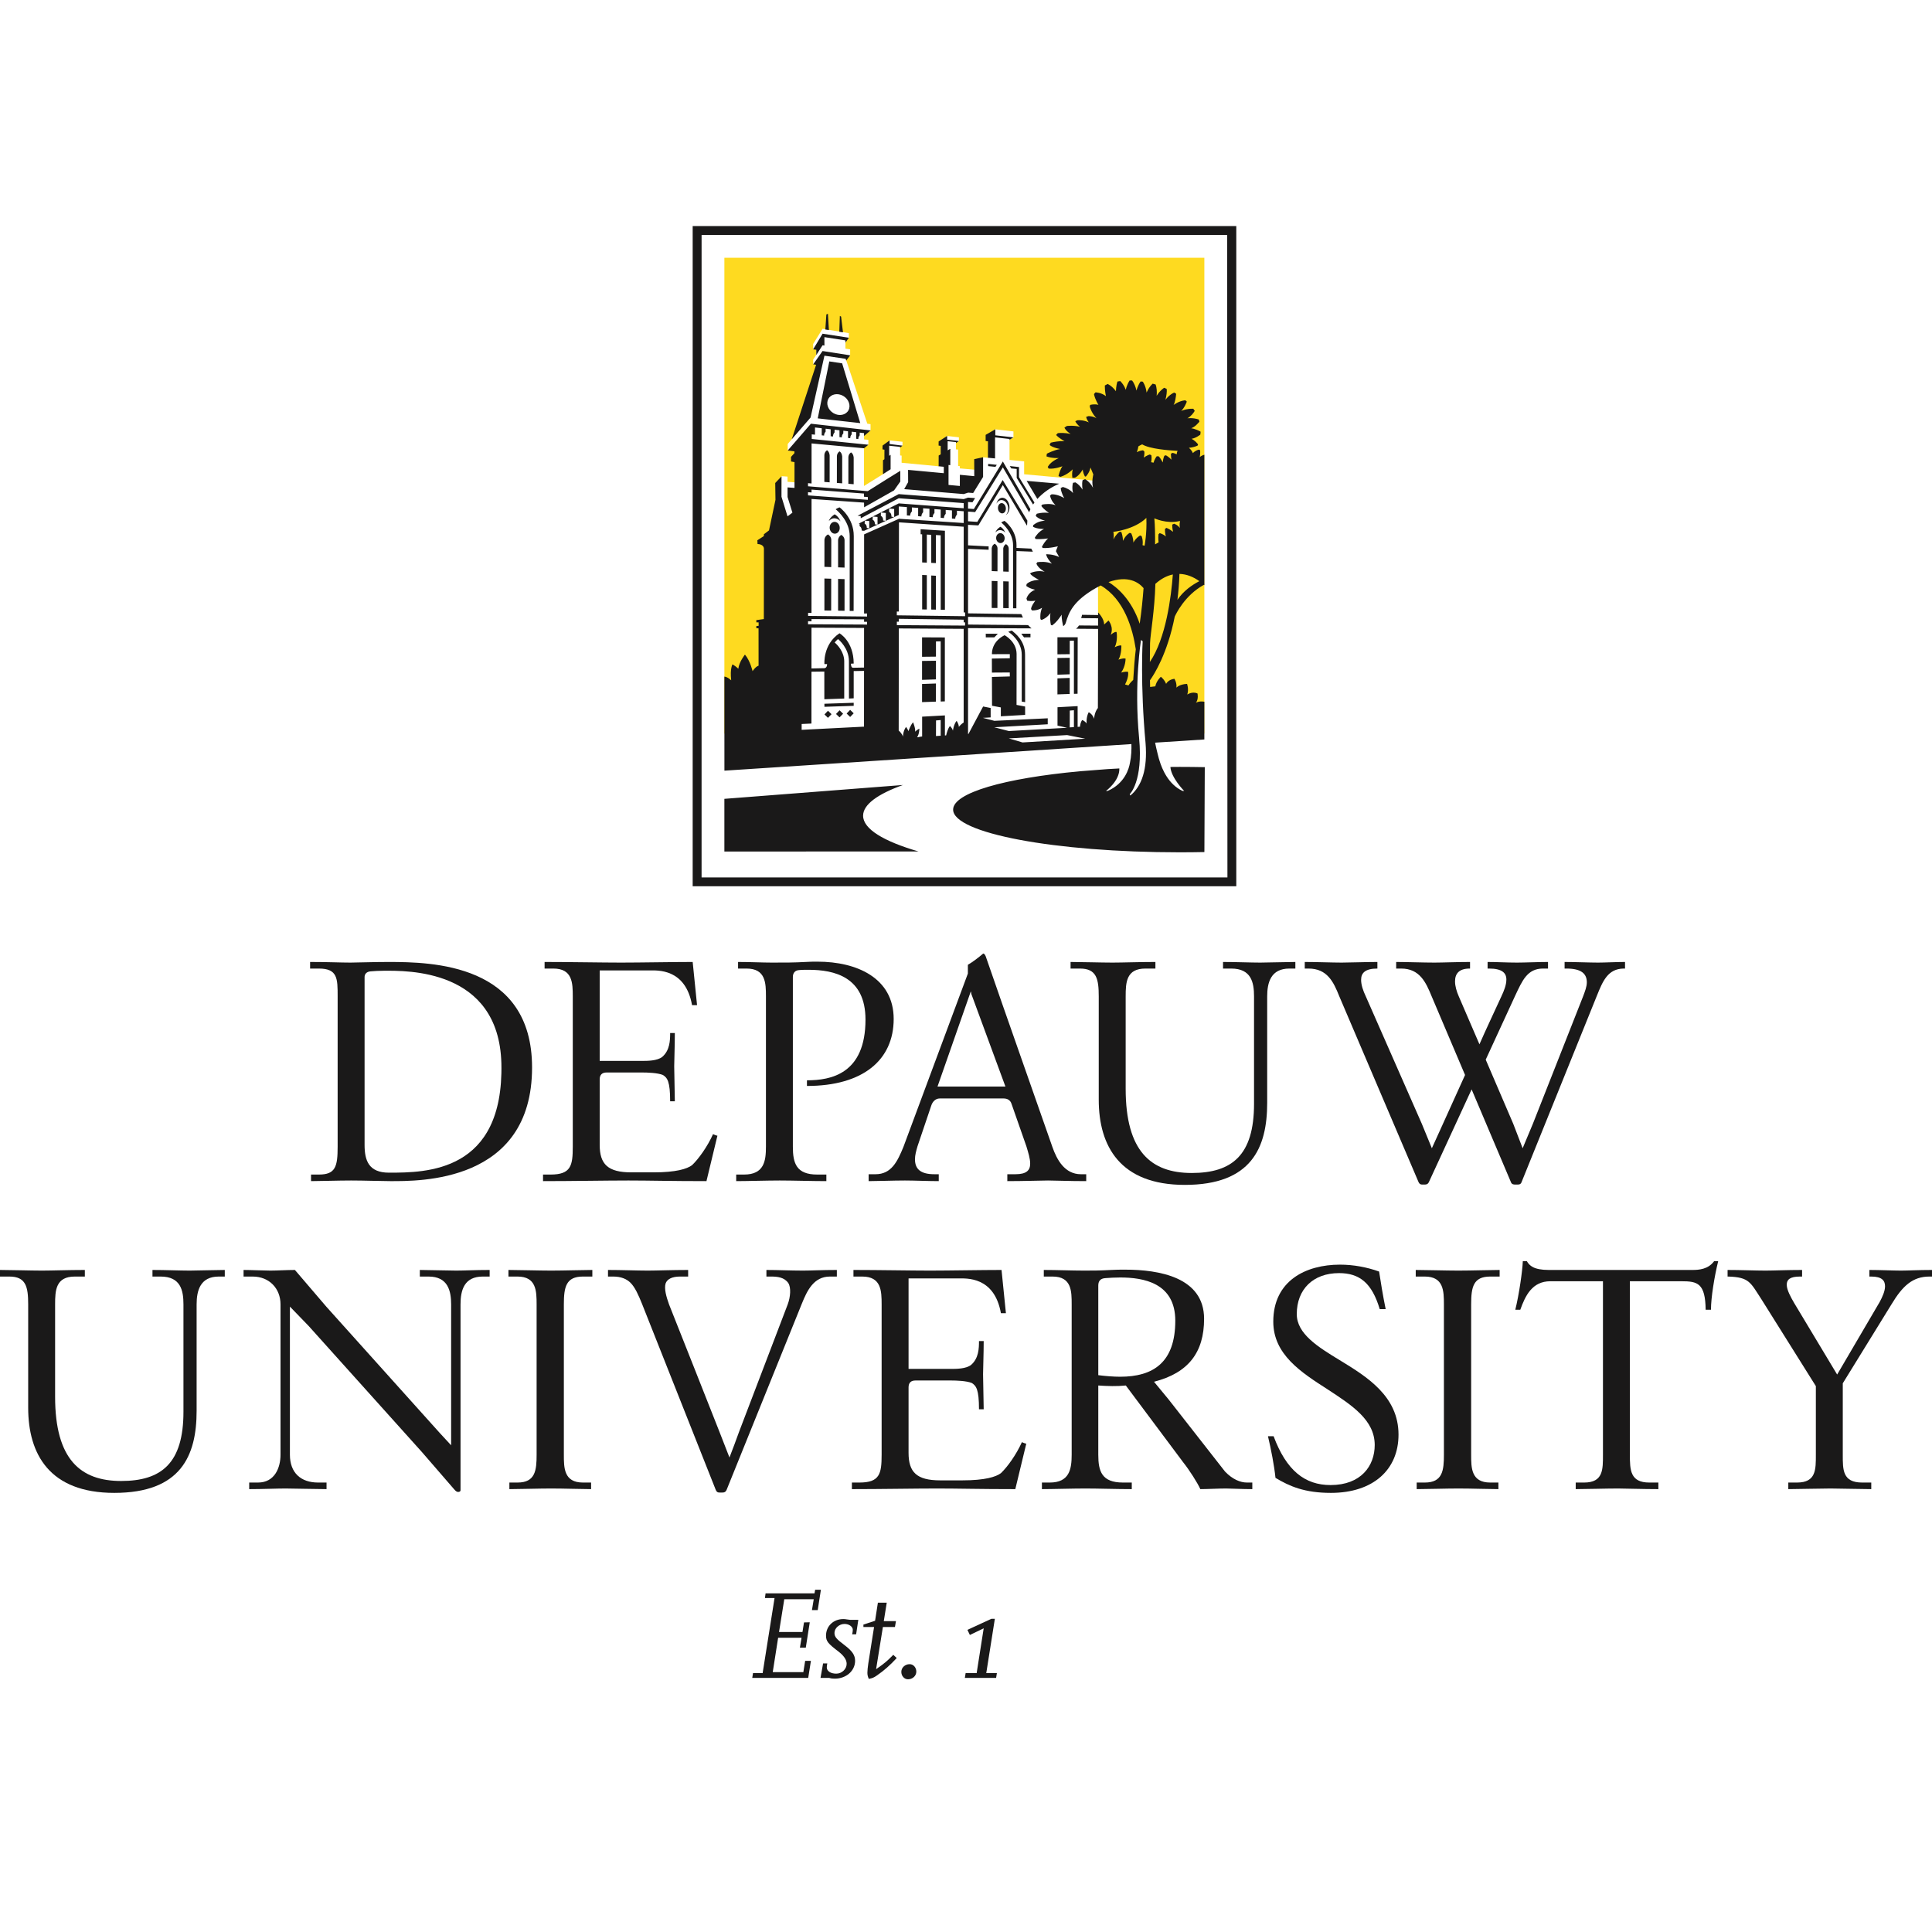 <?xml version="1.0" encoding="UTF-8"?>
<svg xmlns="http://www.w3.org/2000/svg" xmlns:xlink="http://www.w3.org/1999/xlink" width="250px" height="250px" viewBox="0 0 250 250">
  <!-- Generator: Sketch 48 (47235) - http://www.bohemiancoding.com/sketch -->
  <title>depauw-university-logo</title>
  <desc>Created with Sketch.</desc>
  <defs>
    <polygon id="path-1" points="0.43 0.174 22.638 0.174 22.638 16.625 0.43 16.625"></polygon>
  </defs>
  <g id="Page-1" stroke="none" stroke-width="1" fill="none" fill-rule="evenodd">
    <g id="depauw-university-logo">
      <g transform="translate(0, 29)">
        <g id="Group-23" transform="translate(0, 93.75)" fill="#1A1919">
          <path d="M64.878,14.855 C64.556,2.539 52.522,2.864 49.728,2.864 C49.079,2.864 48.391,2.904 47.945,2.944 C47.459,2.985 47.176,3.268 47.176,3.674 L47.176,25.387 C47.176,27.413 47.702,28.993 50.335,28.993 C55.157,28.993 65.203,28.953 64.878,14.855 Z M68.849,15.382 C68.849,30.37 54.144,30.087 50.498,30.087 C49.362,30.087 47.135,30.006 45.433,30.006 C43.814,30.006 41.22,30.087 40.248,30.087 L40.248,29.237 L41.26,29.237 C43.408,29.237 43.691,28.224 43.691,25.631 L43.691,6.185 C43.691,3.877 43.691,2.581 41.26,2.581 L40.127,2.581 L40.127,1.729 C42.558,1.729 44.016,1.81 45.353,1.81 C46.122,1.81 48.229,1.729 50.255,1.729 C55.886,1.729 68.849,1.931 68.849,15.382 Z" id="Fill-1"></path>
          <path d="M85.703,14.005 C86.676,13.153 86.717,11.897 86.717,10.925 L87.323,10.925 C87.323,12.586 87.242,14.571 87.242,15.219 C87.242,16.11 87.323,18.825 87.323,19.756 L86.717,19.756 C86.717,17.165 86.351,16.719 85.783,16.353 C85.095,16.07 83.759,16.03 83.11,16.03 L78.492,16.03 C77.924,16.03 77.6,16.312 77.6,16.921 L77.6,25.387 C77.6,27.899 78.653,28.953 81.692,28.953 L84.568,28.953 C87.485,28.953 88.903,28.508 89.551,28.022 C90.403,27.21 91.537,25.631 92.265,24.01 C92.467,24.092 92.631,24.173 92.833,24.212 L91.416,30.087 C86.796,30.087 84.082,30.006 81.327,30.006 C78.41,30.006 73.995,30.087 70.268,30.087 L70.268,29.237 L71.24,29.237 C73.874,29.237 74.117,28.102 74.117,25.631 L74.117,6.185 C74.117,4.443 74.076,2.581 71.606,2.581 L70.47,2.581 L70.47,1.729 C73.631,1.729 78.006,1.81 80.355,1.81 C82.826,1.81 87.08,1.729 89.633,1.729 L90.199,7.32 L89.551,7.32 C88.701,2.539 85.054,2.824 84.041,2.824 L77.6,2.824 L77.6,14.531 L83.11,14.531 C83.759,14.531 85.054,14.531 85.703,14.005" id="Fill-3"></path>
          <path d="M104.419,17.772 L104.419,17.042 C107.499,17.042 111.994,16.232 111.994,9.183 C111.994,3.674 107.985,2.741 104.622,2.741 C104.258,2.741 103.731,2.741 103.365,2.783 C102.879,2.824 102.596,3.147 102.596,3.674 L102.596,25.631 C102.596,27.778 103.042,29.237 105.757,29.237 L106.931,29.237 L106.931,30.087 C105.189,30.087 102.556,30.006 100.894,30.006 C99.275,30.006 96.601,30.087 95.264,30.087 L95.264,29.237 L96.276,29.237 C98.87,29.237 99.113,27.494 99.113,25.631 L99.113,6.185 C99.113,4.443 99.072,2.581 96.601,2.581 L95.506,2.581 L95.506,1.729 C97.128,1.729 98.666,1.81 99.881,1.81 C101.705,1.81 102.718,1.81 104.217,1.729 C104.744,1.689 105.271,1.689 105.798,1.689 C110.86,1.689 115.642,3.795 115.642,9.103 C115.642,14.409 111.672,17.772 104.419,17.772" id="Fill-4"></path>
          <path d="M130.103,17.852 L125.688,5.861 L125.647,5.578 L125.608,5.578 L121.313,17.852 L130.103,17.852 Z M118.721,25.591 C118.558,26.158 118.397,26.725 118.397,27.251 C118.397,28.426 119.003,29.195 120.908,29.195 L121.474,29.195 L121.474,30.087 C120.139,30.087 118.315,30.006 117.1,30.006 C115.601,30.006 113.454,30.087 112.401,30.087 L112.401,29.195 L113.291,29.195 C115.358,29.195 116.128,27.535 116.898,25.672 L125.242,3.228 L125.242,2.094 C125.81,1.77 126.621,1.163 127.228,0.635 C127.35,0.635 127.471,0.797 127.552,1 C130.347,9.103 133.344,17.528 136.181,25.672 C136.749,27.292 137.76,29.195 139.868,29.195 L140.556,29.195 L140.556,30.087 C138.287,30.087 136.585,30.006 135.614,30.006 C134.885,30.006 132.413,30.087 130.347,30.087 L130.347,29.195 L131.4,29.195 C132.858,29.195 133.304,28.669 133.304,27.819 C133.304,27.169 133.06,26.401 132.817,25.591 L130.874,20.04 C130.712,19.594 130.347,19.392 129.86,19.392 L121.597,19.392 C121.07,19.392 120.665,19.797 120.502,20.324 L118.721,25.591 Z" id="Fill-5"></path>
          <path d="M162.272,6.185 C162.272,4.362 161.906,2.581 159.315,2.581 L158.26,2.581 L158.26,1.729 C159.88,1.729 161.865,1.81 163.08,1.81 C164.053,1.81 166.485,1.729 167.619,1.729 L167.619,2.581 L166.849,2.581 C164.459,2.581 163.973,4.362 163.973,6.185 L163.973,19.959 C163.973,25.752 161.947,30.574 153.318,30.574 C144.933,30.574 142.177,25.55 142.177,19.553 L142.177,6.185 C142.177,3.917 141.894,2.581 139.747,2.581 L138.532,2.581 L138.532,1.729 C139.828,1.729 142.542,1.81 143.96,1.81 C145.257,1.81 147.403,1.729 149.509,1.729 L149.509,2.581 L148.214,2.581 C145.743,2.581 145.661,4.362 145.661,6.185 L145.661,18.136 C145.661,26.238 148.943,29.034 154.208,29.034 C159.394,29.034 162.272,26.765 162.272,20.081 L162.272,6.185" id="Fill-6"></path>
          <path d="M210.278,2.581 L210.076,2.581 C208.05,2.621 207.401,4.2 206.633,6.104 L196.909,30.168 C196.787,30.533 196.585,30.533 196.221,30.533 C195.856,30.533 195.613,30.533 195.492,30.168 L190.426,18.217 L184.917,30.168 C184.755,30.533 184.553,30.533 184.188,30.533 C183.865,30.533 183.702,30.533 183.54,30.168 L173.292,6.145 C172.562,4.322 171.752,2.581 169.322,2.581 L168.835,2.581 L168.835,1.729 C170.373,1.729 172.44,1.81 173.615,1.81 C174.627,1.81 176.694,1.729 178.234,1.729 L178.234,2.581 C176.653,2.581 176.127,3.147 176.127,4.039 C176.127,4.685 176.369,5.416 176.735,6.185 L183.985,22.674 L185.282,25.833 L186.699,22.713 L189.577,16.353 L185.242,6.145 C184.512,4.362 183.702,2.581 181.312,2.581 L180.665,2.581 L180.665,1.729 C181.92,1.729 184.228,1.81 185.607,1.81 C186.699,1.81 188.524,1.729 190.224,1.729 L190.224,2.581 L190.184,2.581 C188.767,2.581 188.281,3.268 188.281,4.241 C188.281,4.849 188.483,5.537 188.767,6.185 L191.44,12.383 C192.251,10.521 193.425,8.049 194.276,6.185 C194.64,5.416 194.924,4.685 194.924,3.997 C194.924,3.147 194.357,2.581 192.696,2.581 L192.494,2.581 L192.494,1.729 C193.709,1.729 194.965,1.81 196.301,1.81 C197.313,1.81 199.056,1.729 200.312,1.729 L200.312,2.581 L199.664,2.581 C197.638,2.581 196.991,4.12 196.058,6.104 L192.251,14.369 L195.815,22.674 L197.03,25.833 L198.367,22.633 L204.85,6.185 C205.092,5.537 205.335,4.93 205.335,4.362 C205.335,3.268 204.647,2.581 202.701,2.581 L202.458,2.581 L202.458,1.729 C203.756,1.729 205.7,1.81 206.794,1.81 C207.644,1.81 209.143,1.729 210.278,1.729 L210.278,2.581" id="Fill-7"></path>
          <path d="M23.739,46.04 C23.739,44.218 23.375,42.435 20.782,42.435 L19.73,42.435 L19.73,41.583 C21.349,41.583 23.335,41.665 24.55,41.665 C25.522,41.665 27.952,41.583 29.087,41.583 L29.087,42.435 L28.317,42.435 C25.928,42.435 25.442,44.218 25.442,46.04 L25.442,59.814 C25.442,65.608 23.416,70.428 14.787,70.428 C6.401,70.428 3.647,65.405 3.647,59.409 L3.647,46.04 C3.647,43.772 3.362,42.435 1.216,42.435 L0,42.435 L0,41.583 C1.296,41.583 4.01,41.665 5.428,41.665 C6.724,41.665 8.873,41.583 10.978,41.583 L10.978,42.435 L9.681,42.435 C7.21,42.435 7.131,44.218 7.131,46.04 L7.131,57.992 C7.131,66.093 10.411,68.889 15.678,68.889 C20.863,68.889 23.739,66.62 23.739,59.936 L23.739,46.04" id="Fill-8"></path>
          <path d="M37.514,46.324 L37.514,65.485 C37.514,67.835 38.932,69.091 41.16,69.091 L42.254,69.091 L42.254,69.942 C41.039,69.942 37.798,69.861 36.947,69.861 C35.893,69.861 33.91,69.942 32.247,69.942 L32.247,69.091 L33.383,69.091 C35.57,69.091 36.299,67.147 36.299,65.485 L36.299,46.04 C36.299,43.974 34.84,42.435 32.692,42.435 L31.518,42.435 L31.518,41.583 C32.41,41.583 34.192,41.665 35.002,41.665 C35.772,41.665 37.19,41.583 38.162,41.583 L42.254,46.365 L56.918,62.691 L58.376,64.27 L58.376,46.04 C58.376,44.298 57.972,42.435 55.46,42.435 L54.326,42.435 L54.326,41.583 C55.381,41.583 57.931,41.665 59.026,41.665 C60.159,41.665 61.374,41.583 63.36,41.583 L63.36,42.435 L62.469,42.435 C60.08,42.435 59.592,44.177 59.592,46.04 L59.592,70.064 C59.592,70.266 59.431,70.306 59.269,70.306 C59.147,70.306 58.985,70.225 58.783,69.982 L54.61,65.162 L39.944,48.835 L37.514,46.324" id="Fill-9"></path>
          <path d="M76.649,42.435 L75.434,42.435 C73.247,42.435 72.963,43.772 72.963,46.04 L72.963,65.485 C72.963,67.188 72.963,69.091 75.434,69.091 L76.487,69.091 L76.487,69.942 C75.352,69.942 73.003,69.861 71.302,69.861 C69.803,69.861 67.048,69.942 65.914,69.942 L65.914,69.091 L66.967,69.091 C69.276,69.091 69.438,67.51 69.438,65.485 L69.438,46.04 C69.438,44.298 69.399,42.435 66.967,42.435 L65.792,42.435 L65.792,41.583 C66.927,41.583 69.803,41.665 71.302,41.665 C73.003,41.665 75.515,41.583 76.649,41.583 L76.649,42.435" id="Fill-10"></path>
          <path d="M93.3,70.388 C92.895,70.388 92.773,70.388 92.611,70.022 L83.09,45.999 C82.604,44.785 82.159,43.812 81.591,43.245 C81.106,42.758 80.376,42.435 79.363,42.435 L78.675,42.435 L78.675,41.583 C80.335,41.583 82.524,41.665 83.819,41.665 C84.955,41.665 86.979,41.583 89.046,41.583 L89.046,42.435 L87.992,42.435 C86.979,42.435 86.331,42.758 86.129,43.326 C85.927,44.015 86.211,45.028 86.574,46.04 C88.56,51.023 91.112,57.506 93.098,62.528 L94.392,65.85 C94.717,65 95.326,63.419 95.649,62.489 L101.928,46.04 C102.292,45.068 102.374,43.853 102.01,43.285 C101.483,42.516 100.591,42.435 99.741,42.435 L99.174,42.435 L99.174,41.583 C100.591,41.583 102.374,41.665 103.914,41.665 C104.926,41.665 106.344,41.583 108.288,41.583 L108.288,42.435 L107.398,42.435 C105.29,42.435 104.441,44.258 103.752,45.959 L94.028,70.022 C93.867,70.388 93.663,70.388 93.3,70.388" id="Fill-11"></path>
          <path d="M125.668,53.86 C126.641,53.008 126.681,51.752 126.681,50.78 L127.29,50.78 C127.29,52.442 127.208,54.426 127.208,55.075 C127.208,55.965 127.29,58.679 127.29,59.611 L126.681,59.611 C126.681,57.019 126.317,56.574 125.75,56.209 C125.062,55.924 123.724,55.885 123.076,55.885 L118.457,55.885 C117.891,55.885 117.567,56.167 117.567,56.776 L117.567,65.242 C117.567,67.754 118.62,68.808 121.658,68.808 L124.535,68.808 C127.451,68.808 128.869,68.362 129.517,67.876 C130.368,67.065 131.503,65.485 132.233,63.865 C132.435,63.947 132.596,64.027 132.798,64.067 L131.381,69.942 C126.763,69.942 124.049,69.861 121.294,69.861 C118.377,69.861 113.962,69.942 110.235,69.942 L110.235,69.091 L111.207,69.091 C113.84,69.091 114.082,67.957 114.082,65.485 L114.082,46.04 C114.082,44.298 114.042,42.435 111.57,42.435 L110.437,42.435 L110.437,41.583 C113.597,41.583 117.971,41.665 120.322,41.665 C122.792,41.665 127.047,41.583 129.598,41.583 L130.165,47.175 L129.517,47.175 C128.667,42.394 125.021,42.678 124.008,42.678 L117.567,42.678 L117.567,54.386 L123.076,54.386 C123.724,54.386 125.021,54.386 125.668,53.86" id="Fill-12"></path>
          <path d="M142.117,55.196 C143.049,55.317 144.102,55.399 144.952,55.399 C149.206,55.399 152.082,53.576 152.082,48.147 C152.082,43.245 147.95,42.556 144.952,42.556 C144.223,42.556 143.616,42.597 143.049,42.638 C142.36,42.678 142.117,43.043 142.117,43.61 L142.117,55.196 Z M162.048,69.091 L162.048,69.942 C160.71,69.942 159.252,69.861 158.646,69.861 C157.713,69.861 156.134,69.942 155.323,69.942 C154.959,69.132 153.906,67.471 153.095,66.458 L145.681,56.533 C144.506,56.653 143.332,56.614 142.117,56.533 L142.117,65.485 C142.117,67.633 142.562,69.091 145.317,69.091 L146.451,69.091 L146.451,69.942 C144.547,69.942 142.076,69.861 140.454,69.861 C138.794,69.861 136.162,69.942 134.824,69.942 L134.824,69.091 L135.837,69.091 C138.39,69.091 138.674,67.349 138.674,65.485 L138.674,46.04 C138.674,44.339 138.674,42.435 136.202,42.435 L135.067,42.435 L135.067,41.583 C136.727,41.583 138.713,41.665 140.293,41.665 C141.347,41.665 142.278,41.665 143.778,41.583 C144.345,41.543 144.952,41.543 145.601,41.543 C149.976,41.543 155.809,42.516 155.809,47.905 C155.809,52.238 153.783,54.911 149.327,56.047 L151.232,58.356 L158.523,67.674 C159.495,68.685 160.508,69.091 161.36,69.091 L162.048,69.091 Z" id="Fill-13"></path>
          <path d="M178.456,41.787 C178.617,42.88 178.983,45.108 179.306,46.649 L178.535,46.649 C177.524,43.245 175.903,41.99 173.27,41.99 C169.907,41.99 167.801,44.095 167.801,47.296 C167.801,49.849 170.556,51.55 173.351,53.251 C176.876,55.399 180.967,57.91 180.967,62.893 C180.967,67.431 177.686,70.428 172.217,70.428 C168.814,70.428 166.869,69.578 165.047,68.483 C164.885,66.904 164.478,64.797 164.074,63.095 L164.803,63.095 C166.464,67.552 168.855,69.416 172.176,69.416 C176.105,69.416 177.888,66.945 177.888,64.231 C177.888,60.989 174.931,59.085 171.772,57.019 C168.369,54.832 164.762,52.522 164.762,48.268 C164.762,43.002 168.935,40.895 173.391,40.895 C175.133,40.895 176.876,41.22 178.456,41.787" id="Fill-14"></path>
          <path d="M194.053,42.435 L192.838,42.435 C190.651,42.435 190.366,43.772 190.366,46.04 L190.366,65.485 C190.366,67.188 190.366,69.091 192.838,69.091 L193.892,69.091 L193.892,69.942 C192.756,69.942 190.408,69.861 188.706,69.861 C187.208,69.861 184.452,69.942 183.319,69.942 L183.319,69.091 L184.371,69.091 C186.681,69.091 186.842,67.51 186.842,65.485 L186.842,46.04 C186.842,44.298 186.803,42.435 184.371,42.435 L183.196,42.435 L183.196,41.583 C184.331,41.583 187.208,41.665 188.706,41.665 C190.408,41.665 192.919,41.583 194.053,41.583 L194.053,42.435" id="Fill-15"></path>
          <path d="M219.008,41.583 C219.819,41.583 221.034,41.504 221.804,40.45 L222.331,40.45 C221.845,42.435 221.399,45.149 221.399,46.729 L220.71,46.729 C220.67,43.285 219.657,43.043 217.591,43.043 L210.906,43.043 L210.906,65.485 C210.906,67.471 210.947,69.091 213.418,69.091 L214.592,69.091 L214.592,69.942 C212.608,69.942 210.177,69.861 209.367,69.861 C207.867,69.861 205.114,69.942 203.897,69.942 L203.897,69.091 L204.992,69.091 C207.463,69.091 207.422,67.39 207.422,65.485 L207.422,43.043 L200.617,43.043 C198.266,43.043 197.376,44.906 196.726,46.729 L196.079,46.729 C196.565,44.785 197.01,41.665 197.051,40.45 L197.578,40.45 C197.903,41.018 198.468,41.583 200.415,41.583 L219.008,41.583" id="Fill-16"></path>
          <path d="M250,42.435 L249.677,42.435 C247.49,42.435 246.193,43.651 244.776,45.999 L238.455,56.249 L238.455,65.485 C238.455,67.431 238.414,69.091 240.967,69.091 L242.141,69.091 L242.141,69.942 C240.847,69.942 237.969,69.861 236.876,69.861 C235.579,69.861 232.338,69.942 231.406,69.942 L231.406,69.091 L232.54,69.091 C235.012,69.091 234.971,67.39 234.971,65.485 L234.971,56.614 L227.963,45.433 C226.505,43.205 226.383,42.516 223.628,42.435 L223.548,42.435 L223.548,41.583 C225.126,41.583 227.234,41.665 228.449,41.665 C229.501,41.665 231.284,41.583 233.189,41.583 L233.189,42.435 L232.906,42.435 C231.609,42.435 231.204,42.84 231.204,43.489 C231.204,44.177 231.729,45.108 232.176,45.878 L237.726,55.115 L243.235,45.716 C243.56,45.108 243.924,44.339 243.924,43.691 C243.924,42.962 243.519,42.435 242.141,42.435 L241.898,42.435 L241.898,41.583 C243.235,41.583 245.019,41.665 245.991,41.665 C246.881,41.665 248.26,41.583 250,41.583 L250,42.435" id="Fill-17"></path>
          <polyline id="Fill-18" points="105.812 85.599 105.065 85.599 105.297 84.19 101.485 84.19 100.806 88.433 103.839 88.433 104.037 87.19 104.783 87.173 104.27 90.456 103.508 90.456 103.722 89.178 100.69 89.178 99.993 93.621 103.954 93.621 104.187 92.162 104.933 92.162 104.584 94.367 97.341 94.367 97.44 93.753 98.684 93.753 100.226 84.04 98.982 84.04 99.065 83.427 105.397 83.427 105.48 82.963 106.225 82.963 105.812 85.599"></polyline>
          <path d="M110.783,88.732 L110.268,88.732 C110.319,88.516 110.351,88.317 110.351,88.151 C110.351,87.736 109.871,87.388 109.274,87.388 C108.595,87.388 107.981,87.935 107.981,88.549 C107.981,89.047 108.214,89.328 109.274,90.124 C110.301,90.903 110.649,91.433 110.649,92.162 C110.649,93.456 109.49,94.467 108.031,94.467 C107.833,94.467 107.683,94.45 107.551,94.433 C107.385,94.383 107.268,94.367 107.252,94.367 L106.176,94.367 L106.506,92.494 L107.053,92.494 C107.004,92.693 106.986,92.875 106.986,93.008 C106.986,93.488 107.485,93.82 108.214,93.82 C108.943,93.82 109.557,93.223 109.557,92.544 C109.557,92.03 109.207,91.517 108.512,90.968 C107.137,89.925 106.887,89.626 106.887,88.897 C106.887,87.67 107.849,86.759 109.108,86.759 C109.241,86.759 109.374,86.759 109.507,86.792 C109.822,86.842 109.987,86.858 110.02,86.858 L111.065,86.858 L110.783,88.732" id="Fill-19"></path>
          <path d="M113.451,94.069 C113.069,94.334 112.903,94.401 112.422,94.499 C112.273,94.135 112.241,93.969 112.241,93.688 C112.241,93.439 112.29,92.941 112.356,92.51 L113.103,87.785 L111.726,87.785 L111.726,87.472 L113.235,86.974 L113.599,84.637 L114.744,84.637 L114.362,87.024 L115.936,87.024 L115.805,87.785 L114.246,87.785 L113.367,93.24 C114.511,92.444 114.776,92.212 115.588,91.383 L116.035,91.798 C115.142,92.759 114.412,93.406 113.451,94.069" id="Fill-20"></path>
          <path d="M117.494,94.549 C117.013,94.549 116.631,94.118 116.631,93.588 C116.631,93.041 117.112,92.593 117.71,92.593 C118.189,92.593 118.571,93.024 118.571,93.555 C118.571,94.101 118.09,94.549 117.494,94.549" id="Fill-21"></path>
          <polyline id="Fill-22" points="128.897 94.367 124.852 94.367 124.951 93.753 126.378 93.753 127.29 87.953 125.5 88.814 125.184 88.151 128.283 86.725 128.733 86.725 127.622 93.753 128.996 93.753 128.897 94.367"></polyline>
        </g>
        <g id="Group-28" transform="translate(130.556, 175.694)">
          <mask id="mask-2" fill="white"></mask>
          <g id="Clip-25"></g>
          <path d="M5.021,0.803 C3.942,0.803 3.147,1.666 3.147,2.826 C3.147,3.389 3.346,3.887 3.694,4.25 L4.606,5.178 L5.319,4.549 C5.949,3.985 6.38,3.074 6.38,2.246 C6.38,1.35 5.865,0.803 5.021,0.803 Z M5.136,7.831 L3.91,6.489 L2.766,7.483 C1.969,8.18 1.522,9.141 1.522,10.152 C1.522,11.328 2.17,12.008 3.312,12.008 C4.773,12.008 5.865,10.865 5.865,9.356 C5.865,8.776 5.716,8.478 5.136,7.831 Z M5.983,4.848 L5.053,5.627 L6.197,6.903 C6.894,7.665 7.158,8.196 7.158,8.842 C7.158,10.881 5.319,12.637 3.197,12.637 C1.407,12.637 0.43,11.726 0.43,10.085 C0.43,9.024 1.042,7.963 2.201,7.019 L3.461,5.99 L2.533,4.963 C2.071,4.449 1.821,3.819 1.821,3.174 C1.821,1.565 3.346,0.174 5.12,0.174 C6.445,0.174 7.424,1.101 7.424,2.361 C7.424,3.156 6.86,4.101 5.983,4.848 Z" id="Fill-24" fill="#1A1919" mask="url(#mask-2)"></path>
          <path d="M11.483,9.207 C12.66,9.224 13.372,10.103 13.372,11.527 C13.372,13.185 12.379,14.809 10.705,15.87 C9.926,16.368 9.147,16.65 8.483,16.65 C7.919,16.65 7.556,16.517 6.825,16.037 L7.488,15.158 C8.317,15.705 8.533,15.804 8.965,15.804 C9.926,15.804 11.118,14.809 11.781,13.467 C11.98,13.069 12.097,12.538 12.097,12.091 C12.097,10.947 11.4,10.184 10.357,10.184 L9.71,10.184 L9.876,9.554 C11.483,8.693 12.262,7.699 12.262,6.521 C12.262,5.808 11.915,5.46 11.201,5.46 C10.705,5.46 10.373,5.627 9.66,6.29 L9.247,5.792 C10.057,4.947 10.754,4.631 11.765,4.631 C12.926,4.631 13.589,5.245 13.589,6.339 C13.589,7.516 12.926,8.411 11.483,9.207" id="Fill-26" fill="#1A1919" mask="url(#mask-2)"></path>
          <path d="M22.555,5.41 L19.257,12.24 C18.643,13.5 18.097,14.412 17.251,15.489 C17.052,15.755 16.736,16.152 16.305,16.667 L15.477,15.705 C16.472,14.908 16.819,14.528 17.449,13.633 C17.815,13.102 18.377,12.157 18.609,11.66 L21.329,5.892 L17.085,5.892 L16.785,7.831 L16.074,7.831 L16.522,4.781 L22.638,4.781 L22.555,5.41" id="Fill-27" fill="#1A1919" mask="url(#mask-2)"></path>
        </g>
        <g id="Group-33" transform="translate(89.583, 0)">
          <path d="M66.26,4.351 L4.151,4.351 L4.151,65.924 L9.934,65.924 L11.197,64.239 L11.54,32.617 L12.326,32.671 L12.326,33.342 L13.275,33.417 L13.26,29.355 L12.347,29.293 L12.347,28.453 L13.094,27.574 L16.095,18.161 L15.643,18.115 L15.643,17.532 L16.046,16.909 L16.046,16.22 L15.643,16.163 L15.638,15.512 L16.856,13.544 L20.257,14.109 L20.262,14.674 L19.815,15.31 L19.815,16.11 L20.426,16.212 L20.426,16.943 L19.901,17.572 L22.647,25.826 L23.064,25.886 L23.064,26.669 L22.226,27.394 L22.226,27.858 L22.78,27.913 L22.783,28.524 L22.219,28.96 L22.219,33.885 L24.747,32.312 L24.743,30.58 L24.914,30.426 L24.905,29.163 L24.801,28.631 L25.537,27.985 L27.203,28.167 L27.197,28.66 L26.89,28.867 L26.89,29.934 L27.087,29.957 L27.083,30.881 L31.923,31.34 L31.927,30.022 L32.21,29.875 L32.142,28.008 L32.975,27.413 L34.499,27.588 L34.497,28.067 L34.115,28.302 L34.115,29.149 L34.396,29.172 L34.4,31.298 L34.622,31.322 L34.622,31.609 L37.592,31.881 L37.628,30.169 L38.341,30.244 L38.338,28.212 L38.324,27.197 L39.21,26.554 L41.555,26.827 L41.555,27.594 L41.049,27.908 L41.049,30.515 L42.94,30.704 L42.94,32.369 L52.475,33.241 L52.515,58.289 L55.118,63.397 C55.118,63.397 57.127,63.803 57.171,63.908 C57.357,58.747 57.702,52.947 57.702,52.947 L58.507,53.234 C58.507,53.234 58.412,60.735 59.119,64.394 C59.082,64.376 65.26,65.924 65.26,65.924 L66.26,65.924 L66.26,4.351" id="Fill-29" fill="#FEDA20"></path>
          <path d="M29.548,40.131 L29.742,40.141 L29.744,43.781 L30.348,43.809 L30.348,40.173 L30.919,40.203 L30.921,43.835 L31.525,43.863 L31.525,40.235 L32.142,40.267 L32.146,49.897 L32.688,49.905 L32.688,39.679 L29.542,39.479 L29.548,40.131 Z M59.234,54.215 C59.275,53.045 59.832,49.976 59.921,46.552 C60.686,45.865 61.45,45.486 62.183,45.336 C61.974,48.161 61.305,53.581 59.208,56.663 C59.211,55.867 59.218,55.053 59.234,54.215 Z M58.42,30.216 C58.42,30.216 58.553,29.738 58.485,29.405 C58.488,29.408 58.391,29.329 58.319,29.269 C58.319,29.269 57.91,29.297 57.522,29.508 C57.522,29.508 57.681,29.112 57.716,28.772 C57.739,28.722 58.215,28.5 58.215,28.5 C59.176,29.092 61.666,29.284 62.807,29.342 C62.807,29.34 62.717,29.419 62.674,29.796 C62.674,29.796 62.499,29.685 62.161,29.599 C62.159,29.597 61.938,29.7 61.938,29.7 C61.942,29.703 61.922,29.991 62.002,30.482 C62.002,30.482 61.66,30.115 61.292,29.914 C61.254,29.923 61.128,29.957 61.092,29.965 C61.09,29.967 60.926,30.259 60.875,30.84 C60.875,30.84 60.586,30.269 60.352,30.044 C60.251,30.053 60.197,30.038 60.099,30.037 C60.099,30.037 59.812,30.381 59.691,30.869 L59.376,30.812 C59.376,30.812 59.485,30.355 59.397,29.9 C59.4,29.903 59.26,29.833 59.202,29.814 C59.2,29.806 58.772,29.943 58.42,30.216 Z M58.524,41.617 L58.262,41.545 C58.362,40.899 58.141,40.367 58.141,40.367 L57.939,40.292 C57.34,40.665 57.069,41.215 57.069,41.215 C57.086,40.634 56.866,40.152 56.786,39.997 C56.715,39.984 56.648,39.972 56.576,39.96 C55.992,40.333 55.724,40.993 55.724,40.993 C55.732,40.494 55.585,40.027 55.514,39.83 C55.513,39.83 55.51,39.83 55.508,39.83 C55.429,39.824 55.354,39.819 55.284,39.813 C55.174,39.893 54.787,40.197 54.496,40.799 C54.496,40.799 54.59,40.26 54.482,39.822 C54.482,39.822 57.205,39.544 58.756,38.014 C58.841,40.042 58.524,41.617 58.524,41.617 Z M56.681,73.941 L56.601,73.774 C56.601,73.774 58.356,72.131 57.817,66.502 C57.138,59.407 58.066,53.808 58.066,53.808 L58.276,53.981 C58.276,53.981 57.947,59.509 58.653,67.169 C58.923,70.508 58.169,72.73 56.681,73.941 Z M53.86,46.321 C56.407,45.406 57.774,46.369 58.393,47.101 C58.292,48.474 58.136,50.04 57.895,51.711 C56.803,48.491 54.888,46.947 53.86,46.321 Z M63.124,38.45 C62.991,38.812 63.092,39.315 63.092,39.315 C62.847,38.993 62.548,38.84 62.344,38.768 C62.266,38.805 62.184,38.844 62.1,38.886 C62.101,39.103 62.119,39.448 62.202,39.756 L62.163,39.794 C62.163,39.794 61.824,39.485 61.36,39.308 C61.294,39.351 61.23,39.394 61.165,39.439 C61.138,39.878 61.274,40.426 61.274,40.426 C60.946,40.107 60.568,40.01 60.474,39.99 C60.422,40.037 60.373,40.085 60.324,40.134 C60.269,40.692 60.339,41.178 60.339,41.178 L59.885,41.444 C59.885,41.14 59.885,40.847 59.885,40.615 C59.885,40.429 59.878,39.017 59.79,38.07 C59.79,38.07 61.378,38.824 63.038,38.426 C63.036,38.422 63.123,38.447 63.124,38.45 Z M65.612,46.201 C64.703,46.674 63.544,47.457 62.775,48.624 C62.906,47.583 62.997,46.462 63.036,45.263 C63.987,45.287 64.867,45.664 65.612,46.201 Z M42.731,67.071 L40.956,66.549 L48.503,66.119 L50.839,66.588 L42.731,67.071 Z M48.847,62.948 L49.381,62.905 L49.381,65.088 L48.84,65.123 L48.847,62.948 Z M35.301,50.735 L26.464,50.621 L26.465,50.132 L26.728,50.135 L26.742,38.588 L35.12,39.158 L35.118,50.245 L35.301,50.247 L35.301,50.735 Z M35.294,51.949 L26.47,51.891 L26.47,51.447 L26.725,51.449 L26.726,51.074 L35.118,51.187 L35.118,51.53 L35.301,51.532 L35.294,51.949 Z M35.115,64.502 C35.113,64.494 35.111,64.489 35.111,64.489 C34.728,64.737 34.489,65.058 34.489,65.058 C34.489,64.675 34.201,64.276 34.201,64.276 C33.818,64.737 33.723,65.553 33.723,65.553 C33.626,65.179 33.339,64.951 33.339,64.951 C33.087,65.23 32.917,65.861 32.847,66.158 L32.688,66.167 L32.688,63.573 L29.74,63.735 L29.74,66.299 C29.53,66.321 29.365,66.357 29.248,66.391 L29.084,66.401 C29.381,66.007 29.381,65.288 29.381,65.288 C29.127,65.396 28.824,65.678 28.824,65.678 C28.925,65.328 28.572,64.465 28.572,64.465 C28.217,64.838 27.965,65.627 27.965,65.627 C27.965,65.499 27.662,65.058 27.662,65.058 C27.258,65.604 27.258,66.328 27.258,66.328 C27.16,65.926 26.736,65.555 26.708,65.53 L26.724,52.32 L35.117,52.372 L35.115,64.502 Z M32.142,66.203 L31.531,66.243 L31.54,64.224 L32.142,64.176 L32.142,66.203 Z M22.615,51.772 L22.615,51.819 L14.976,51.78 L14.976,51.388 L15.425,51.392 L15.425,51.112 L22.228,51.141 L22.228,51.458 L22.608,51.462 L22.615,51.772 Z M22.224,57.382 L20.818,57.408 C20.515,57.439 20.527,56.881 20.527,56.881 L20.885,56.862 C20.876,53.952 19.046,52.947 19.046,52.947 C16.878,54.393 17.098,56.935 17.098,56.935 L17.441,56.929 C17.441,57.465 17.094,57.462 17.094,57.462 L15.422,57.497 L15.425,52.222 L22.227,52.255 L22.224,57.382 Z M22.219,65.028 L14.151,65.44 L14.151,64.685 L15.419,64.626 L15.422,57.918 L17.083,57.896 L17.086,61.483 L19.66,61.39 L19.66,56.528 C19.636,55.317 18.75,54.405 18.425,54.142 C18.515,54.017 18.688,53.837 18.856,53.693 C18.978,53.791 20.266,54.88 20.268,56.551 C20.268,57.549 20.272,60.781 20.272,61.392 L20.885,61.361 L20.885,57.837 L22.224,57.812 L22.219,65.028 Z M14.976,34.691 L15.432,34.726 L15.432,34.355 L22.216,34.867 C22.216,34.878 22.217,35.048 22.219,35.278 L22.716,35.319 L22.714,35.677 L14.976,35.101 L14.969,34.691 L14.976,34.691 Z M25.776,37.86 C25.771,37.319 25.469,37.253 25.469,37.253 L25.476,36.801 L26.122,36.862 L26.126,37.898 L25.776,37.86 Z M24.699,38.358 C24.694,37.827 24.398,37.762 24.398,37.762 L24.407,37.319 L25.04,37.377 L25.044,38.396 L24.699,38.358 Z M22.583,39.321 C22.578,38.833 22.306,38.774 22.306,38.774 L22.313,38.367 L22.899,38.421 L22.899,39.355 L22.583,39.321 Z M63.062,70.236 C62.662,70.236 62.263,70.241 61.867,70.245 C61.953,71.634 63.648,73.347 63.648,73.347 L63.418,73.337 C61.624,72.499 60.797,70.561 60.449,69.403 C60.43,69.431 60.013,67.78 59.887,67.099 L66.26,66.685 L66.26,61.803 C65.549,61.681 65.168,61.936 65.168,61.936 C65.542,61.448 65.37,60.73 65.37,60.73 C64.681,60.433 64.049,60.873 64.049,60.873 C64.278,60.155 64.02,59.494 64.02,59.494 C63.015,59.543 62.642,59.983 62.642,59.983 C62.727,59.351 62.383,58.835 62.383,58.835 C61.55,58.949 61.312,59.494 61.312,59.494 C61.092,58.92 60.632,58.576 60.632,58.576 C60.632,58.576 60.058,59.092 59.914,59.81 L59.241,59.894 C59.234,59.61 59.227,59.322 59.224,59.031 C59.753,58.29 61.48,55.597 62.424,50.8 C62.556,50.503 63.703,48.046 66.199,46.677 C66.22,46.697 66.24,46.714 66.26,46.734 L66.26,29.839 C65.86,29.955 65.658,30.154 65.658,30.154 C65.763,29.656 65.706,29.263 65.715,29.263 C65.706,29.263 65.552,29.187 65.552,29.177 C65.016,29.321 64.776,29.637 64.776,29.637 C64.624,29.226 64.259,28.948 64.259,28.948 C64.748,28.909 65.181,28.76 65.391,28.658 C65.412,28.62 65.428,28.538 65.449,28.5 C65.013,27.954 64.601,27.784 64.601,27.784 C65.226,27.674 65.729,27.237 65.736,27.244 C65.754,27.094 65.772,27.006 65.772,26.856 C65.039,26.449 64.552,26.417 64.552,26.417 C65.076,26.224 65.378,25.829 65.622,25.571 C65.592,25.455 65.571,25.373 65.535,25.283 C64.742,25.019 64.062,25.13 64.062,25.13 C64.552,24.861 64.86,24.433 65.016,24.165 C64.95,24.065 64.881,23.967 64.825,23.89 C63.968,23.853 63.258,24.178 63.258,24.178 C63.648,23.812 63.886,23.251 63.99,22.965 L63.795,22.794 C62.959,22.87 62.282,23.401 62.282,23.401 C62.482,23.051 62.582,22.333 62.613,21.952 C62.529,21.897 62.44,21.847 62.355,21.794 C61.643,22.117 61.222,22.742 61.222,22.742 C61.356,22.246 61.438,21.639 61.385,21.32 C61.251,21.258 61.189,21.233 61.053,21.176 C60.373,21.672 60.09,22.222 60.09,22.222 C60.142,21.672 60.091,21.119 59.956,20.753 C59.829,20.718 59.703,20.676 59.575,20.645 C59.058,21.104 58.788,21.801 58.788,21.801 C58.678,20.904 58.298,20.387 58.29,20.387 C58.241,20.38 58.024,20.358 58.017,20.358 C57.651,20.862 57.472,21.542 57.472,21.542 C57.389,21.088 57.147,20.528 56.907,20.231 C56.799,20.231 56.694,20.233 56.589,20.236 C56.179,20.882 56.094,21.442 56.094,21.442 C55.885,20.868 55.608,20.561 55.376,20.308 C55.252,20.326 55.133,20.346 55.017,20.369 C54.831,20.876 54.817,21.622 54.817,21.622 C54.496,21.183 54.165,20.901 53.753,20.681 C53.753,20.681 53.394,20.868 53.38,20.882 C53.373,21.633 53.524,22.261 53.524,22.261 C52.921,21.787 52.183,21.772 52.174,21.772 C52.174,21.772 51.959,22.003 51.979,22.001 C52.108,22.676 52.552,23.385 52.552,23.385 C52.054,23.24 51.469,23.385 51.475,23.404 C51.449,23.467 51.451,23.574 51.432,23.635 C51.719,24.563 52.312,25.128 52.312,25.128 C51.834,24.833 51.269,24.846 51.269,24.846 C51.27,24.846 50.963,24.941 50.969,24.941 C51.026,25.307 51.311,25.657 51.311,25.657 C51.311,25.657 50.723,25.334 49.84,25.377 L49.56,25.506 C49.707,25.856 50.156,26.224 50.156,26.224 C49.301,26.008 48.462,26.129 48.462,26.123 C48.313,26.217 48.151,26.347 48.151,26.338 C48.376,26.812 48.958,27.151 48.958,27.151 C48.29,27.006 47.652,27.004 47.299,27.05 C47.221,27.136 47.153,27.19 47.077,27.287 C47.545,27.785 48.169,28.078 48.169,28.078 C47.492,28.052 46.74,28.189 46.38,28.284 C46.325,28.378 46.29,28.476 46.236,28.577 C46.61,28.929 47.607,29.103 47.607,29.103 C46.809,29.224 45.878,29.706 45.885,29.706 C45.885,29.706 45.837,29.919 45.832,30.056 C46.543,30.322 47.42,30.273 47.42,30.273 C46.538,30.668 46.161,31.125 45.992,31.415 C46.039,31.515 46.051,31.543 46.11,31.633 C46.911,31.725 47.9,31.331 47.9,31.331 C47.638,31.687 47.444,32.303 47.385,32.607 C47.49,32.653 47.651,32.7 47.66,32.7 C48.623,32.391 49.231,31.724 49.231,31.724 C49.144,32.049 49.125,32.451 49.183,32.834 C49.267,32.831 49.444,32.822 49.527,32.815 C50.13,32.499 50.529,31.744 50.529,31.744 C50.529,32.1 50.723,32.503 50.815,32.672 C50.862,32.662 50.908,32.652 50.955,32.642 C51.478,32.017 51.523,31.492 51.523,31.492 L51.895,32.399 C51.892,32.394 51.643,33.274 51.853,34.117 C51.422,33.283 50.82,33.006 50.828,32.997 C50.82,32.997 50.503,33.14 50.503,33.14 C50.375,33.672 50.503,34.357 50.503,34.357 C50.234,33.935 49.901,33.605 49.574,33.418 C49.571,33.418 49.253,33.473 49.258,33.476 C49.077,34.193 49.277,34.816 49.277,34.816 C48.924,34.37 48.327,34.11 47.947,34.012 C47.934,34.018 47.669,34.146 47.669,34.156 C47.756,34.874 48.128,35.457 48.128,35.457 C47.469,35.066 46.865,34.938 46.48,34.969 C46.412,35.022 46.347,35.074 46.287,35.126 C46.431,35.873 47.011,36.378 47.011,36.378 C46.41,36.134 45.658,36.223 45.29,36.29 C45.246,36.349 45.201,36.409 45.161,36.468 C45.526,36.969 46.156,37.372 46.156,37.372 C45.343,37.257 44.559,37.477 44.565,37.483 C44.517,37.585 44.474,37.656 44.435,37.754 C44.827,38.195 45.651,38.377 45.651,38.377 C44.778,38.434 44.394,38.748 44.109,38.953 C44.1,39.024 44.095,39.095 44.092,39.165 C44.622,39.468 45.515,39.449 45.515,39.449 C44.827,39.775 44.467,40.34 44.326,40.567 C44.351,40.628 44.377,40.685 44.406,40.743 C45.072,40.819 46.042,40.674 46.042,40.674 C45.668,40.986 45.329,41.562 45.239,41.774 C45.272,41.804 45.32,41.888 45.352,41.914 C46.308,41.964 47.301,41.688 47.301,41.688 C47.147,42.015 47.056,42.33 47.056,42.33 L47.467,43.078 C46.66,42.684 45.783,42.719 45.783,42.719 C45.866,43.254 46.53,43.936 46.53,43.936 C45.791,43.628 44.965,43.699 44.64,43.752 C44.613,43.79 44.55,43.892 44.524,43.931 C44.769,44.571 45.604,44.985 45.604,44.985 C44.763,44.787 44.09,45.009 43.782,45.135 C43.761,45.18 43.747,45.205 43.726,45.25 C44.115,45.7 44.865,46.026 44.865,46.026 C44.007,46.08 43.51,46.325 43.258,46.58 C43.236,46.684 43.231,46.721 43.219,46.824 C43.735,47.217 44.362,47.304 44.362,47.304 C43.703,47.59 43.415,47.987 43.243,48.441 C43.269,48.538 43.297,48.634 43.328,48.725 C43.941,48.84 44.391,48.725 44.391,48.725 C44.124,49.095 43.889,49.415 43.833,49.801 C43.833,49.801 43.953,49.994 43.953,49.989 C44.762,50.017 45.267,49.644 45.267,49.644 C45.012,50.23 45.011,50.798 45.053,51.126 C45.101,51.16 45.149,51.192 45.195,51.224 C45.913,50.979 46.35,50.326 46.35,50.326 C46.252,50.852 46.328,51.559 46.401,51.867 C46.458,51.889 46.511,51.91 46.56,51.927 C47.24,51.462 47.799,50.536 47.799,50.536 C47.76,51.062 47.955,51.854 47.997,52.02 C48.146,51.933 48.269,51.792 48.335,51.567 C48.71,50.285 49.257,48.771 52.275,47.06 C52.472,46.949 52.66,46.85 52.847,46.757 C55.894,48.529 56.994,52.371 57.388,55.018 C57.245,56.196 57.138,57.571 57.058,58.979 C56.646,59.335 56.438,59.696 56.438,59.696 L55.999,59.569 C56.565,58.476 56.376,57.922 56.376,57.922 C55.951,57.886 55.491,58.03 55.491,58.03 C56.087,57.208 56.066,56.221 56.066,56.221 C55.663,56.134 55.145,56.365 55.145,56.365 C55.576,55.617 55.519,54.526 55.519,54.526 C55.176,54.469 54.658,54.756 54.658,54.756 C55.088,53.923 54.917,52.745 54.888,52.774 C54.629,52.717 54.141,53.147 54.141,53.147 C54.581,52.125 53.858,51.294 53.858,51.294 L53.292,51.812 C53.292,51.009 52.517,50.258 52.517,50.258 L52.516,50.584 L50.434,50.555 C50.383,50.734 50.349,50.881 50.325,50.986 L52.516,51.006 L52.513,51.951 L50.038,51.932 C49.935,52.098 49.805,52.24 49.661,52.36 L52.513,52.382 L52.483,62.613 C52.025,63.176 51.987,64.011 51.987,64.011 C51.815,63.415 51.297,63.156 51.297,63.156 C50.939,63.817 51.024,64.621 51.024,64.621 C50.738,64.219 50.435,64.176 50.435,64.176 C50.254,64.462 50.188,64.773 50.171,65.036 L49.862,65.056 L49.862,62.372 L47.258,62.516 L47.258,64.894 L48.503,65.172 L40.96,65.597 L39.076,65.109 L45.994,64.721 L45.994,63.947 L39.087,64.276 L37.603,63.89 L38.608,63.831 L38.608,62.614 L37.631,62.42 L35.736,65.971 L35.682,65.974 L35.682,52.278 L43.896,52.311 C43.744,52.187 43.594,52.045 43.451,51.885 L35.682,51.818 L35.682,50.817 L42.785,50.908 C42.712,50.769 42.642,50.622 42.577,50.465 L35.682,50.367 L35.682,42.024 L38.345,42.138 L38.345,41.702 L35.682,41.565 L35.682,38.913 L37.017,38.99 L40.183,33.764 L43.271,38.974 L43.321,38.978 C43.326,38.747 43.341,38.54 43.358,38.365 L40.163,33.114 L36.883,38.53 L35.682,38.453 L35.682,37.199 L36.594,37.266 L36.594,37.254 L36.601,37.263 L40.187,31.474 L43.586,37.288 C43.635,37.155 43.69,37.023 43.752,36.892 L40.183,30.714 L40.183,30.718 L36.435,36.868 L35.682,36.811 L35.682,35.958 L36.254,35.992 L36.592,35.453 L35.682,35.391 L35.682,35.389 L35.677,35.391 L35.676,35.391 L35.676,35.392 L35.12,35.583 L35.12,35.583 L26.729,34.94 L26.729,34.931 L21.392,37.735 L21.79,37.778 C21.794,37.778 21.799,38.061 21.799,38.061 L26.715,35.474 L35.12,36.101 L35.12,36.769 L26.724,36.137 L26.717,36.14 L26.717,36.139 L23.355,37.835 L23.967,37.893 L23.97,38.886 L23.633,38.849 C23.628,38.331 23.339,38.269 23.339,38.269 L23.348,37.839 L21.522,38.76 C21.522,38.76 21.656,38.769 21.651,38.774 L21.65,39.095 C21.65,39.095 21.919,39.17 21.925,39.657 C21.925,39.657 22.226,39.693 22.228,39.687 L22.231,39.687 L22.231,39.686 C22.993,39.343 26.717,37.633 26.717,37.633 L26.717,36.538 L27.769,36.615 L27.767,37.697 L28.192,37.724 C28.187,37.372 28.416,37.18 28.416,37.18 L28.413,36.663 L29.225,36.722 L29.224,37.797 L29.647,37.83 C29.642,37.477 29.871,37.285 29.871,37.285 L29.867,36.77 L30.688,36.831 L30.685,37.898 L31.113,37.927 C31.107,37.575 31.336,37.39 31.336,37.39 L31.333,36.878 L32.144,36.938 L32.14,38.003 L32.567,38.035 C32.562,37.683 32.791,37.495 32.791,37.495 L32.787,36.985 L33.599,37.046 L33.598,38.101 L34.027,38.132 C34.018,37.786 34.245,37.6 34.245,37.6 L34.242,37.092 L35.12,37.158 L35.12,38.678 L26.744,38.128 L26.744,38.131 L22.233,40.148 L22.228,50.386 L22.617,50.39 L22.615,50.778 L14.985,50.698 L14.985,50.308 L15.425,50.312 L15.432,35.567 L22.226,36.039 C22.231,36.406 22.235,36.703 22.235,36.644 L26.112,34.452 L26.915,33.312 L26.915,31.924 C26.908,31.91 23.908,33.795 22.707,34.553 L22.619,34.546 L22.619,34.549 L18.428,34.206 L15.432,33.963 L15.432,33.961 L14.976,33.924 L14.973,33.522 L15.432,33.561 L15.435,28.378 L22.228,29.006 L22.787,28.55 L21.622,28.43 L15.458,27.803 L15.457,27.205 L15.865,27.247 L15.878,27.215 L15.878,26.315 L16.749,26.415 L16.749,27.333 L17.058,27.365 C17.044,27.037 17.249,26.871 17.249,26.871 L17.255,26.474 L17.902,26.549 L17.907,27.45 L18.219,27.481 C18.192,27.139 18.407,26.967 18.407,26.967 L18.413,26.608 L19.046,26.681 L19.046,27.564 L19.353,27.594 C19.328,27.26 19.54,27.091 19.54,27.091 L19.544,26.738 L20.149,26.808 L20.153,27.674 L20.443,27.703 C20.421,27.385 20.617,27.226 20.617,27.226 L20.623,26.862 L21.21,26.928 L21.21,27.781 L21.488,27.808 C21.469,27.505 21.658,27.352 21.658,27.352 L21.663,26.982 L22.223,27.047 L22.226,27.419 L23.073,26.694 L15.455,25.84 L15.352,25.827 L15.35,25.828 L15.347,25.828 L15.347,25.831 L12.347,29.297 L13.216,29.405 C13.216,29.405 13.216,29.503 13.216,29.637 L12.771,30.123 L12.778,30.718 L13.216,30.797 L13.224,30.79 L13.224,34.135 L12.326,34.069 L12.326,35.313 L12.956,37.338 L12.581,37.622 L12.323,37.812 L11.541,35.281 L11.54,32.649 L10.731,33.5 L10.762,35.683 L9.925,39.634 L9.26,40.138 L9.262,40.367 L8.419,40.913 L8.442,41.397 C8.99,41.412 9.262,41.689 9.267,41.993 L9.257,51.108 L8.286,51.242 L8.286,51.535 L8.581,51.535 L8.584,51.98 L8.288,52.008 L8.285,52.293 L8.572,52.308 L8.576,57.142 C8.576,57.142 8.576,57.141 8.574,57.14 C8.191,57.249 7.798,57.848 7.798,57.848 C7.798,57.848 7.502,56.509 6.812,55.705 C6.812,55.705 6.065,56.624 5.951,57.543 C5.951,57.543 5.778,57.313 5.204,56.968 C5.204,56.968 4.859,57.486 5.032,59.037 C5.032,59.037 4.612,58.608 4.153,58.551 L4.156,70.723 L56.821,67.282 C56.84,67.938 56.821,68.85 56.631,69.716 C56.51,70.44 55.98,72.369 53.767,73.337 L53.529,73.347 C53.529,73.347 55.308,72.054 55.261,70.437 C54.753,70.463 54.251,70.49 53.756,70.521 L50.129,70.803 C40.426,71.703 33.751,73.585 33.751,75.763 C33.751,78.815 46.875,81.288 63.062,81.288 C64.145,81.288 65.213,81.277 66.265,81.255 L66.315,70.27 C65.247,70.249 64.162,70.236 63.062,70.236 Z M30.921,49.875 L31.525,49.886 L31.525,45.503 L30.921,45.469 L30.921,49.875 Z M17.089,29.9 L17.086,33.36 L17.772,33.414 L17.774,29.958 C17.774,29.958 17.767,29.47 17.435,29.263 C17.435,29.263 17.1,29.449 17.089,29.9 Z M18.712,30.041 L18.708,33.49 L19.395,33.544 L19.396,30.099 C19.396,30.099 19.39,29.613 19.056,29.407 C19.056,29.407 18.723,29.593 18.712,30.041 Z M20.197,30.172 L20.195,33.605 L20.881,33.658 L20.883,30.229 C20.883,30.229 20.876,29.746 20.543,29.541 C20.543,29.541 20.208,29.726 20.197,30.172 Z M31.531,54.001 L32.142,53.988 L32.142,61.776 L32.679,61.757 L32.681,53.485 L29.73,53.471 L29.73,55.988 L31.529,55.969 L31.531,54.001 Z M18.599,63.388 L19.053,63.828 L19.513,63.354 L19.054,62.909 L18.599,63.388 Z M17.101,62.46 L20.885,62.333 L20.885,61.939 L17.094,62.065 L17.101,62.46 Z M29.744,49.858 L30.348,49.87 L30.348,45.424 L29.744,45.401 L29.744,49.858 Z M31.528,59.444 L29.73,59.508 L29.73,61.854 L31.525,61.792 L31.528,59.444 Z M20.875,50.056 C20.875,50.056 20.892,42.358 20.894,40.367 C20.898,37.943 19.051,36.649 19.051,36.649 C18.865,36.715 18.7,36.798 18.552,36.896 C18.934,37.213 20.367,38.525 20.367,40.369 L20.367,50.051 L20.875,50.056 Z M31.529,56.501 L29.73,56.526 L29.73,58.974 L31.528,58.913 L31.529,56.501 Z M19.971,63.333 L20.426,63.774 L20.885,63.3 L20.426,62.854 L19.971,63.333 Z M43.759,53.003 L42.567,52.997 L42.926,53.471 L43.759,53.464 L43.759,53.003 Z M43.06,55.704 C43.056,53.884 41.792,52.976 41.351,52.592 C41.169,52.631 40.882,52.765 40.882,52.765 C41.181,52.918 42.625,54 42.631,55.718 L42.631,61.785 L43.069,61.857 L43.06,55.704 Z M47.249,60.853 L48.835,60.798 L48.837,58.724 L47.249,58.779 L47.249,60.853 Z M47.249,58.308 L48.837,58.253 L48.84,56.122 L47.249,56.144 L47.249,58.308 Z M39.544,53.011 L37.972,53.003 L37.98,53.471 L39.078,53.471 L39.544,53.011 Z M19.702,45.939 L18.865,45.913 L18.865,50.021 L19.7,50.035 L19.702,45.939 Z M38.762,55.649 L38.762,55.651 L38.764,55.651 L38.762,55.649 Z M18.419,38.066 C18.902,38.101 19.185,38.463 19.181,38.467 C19.181,38.467 18.955,37.841 18.425,37.553 C18.425,37.553 17.836,37.888 17.659,38.433 C17.66,38.433 17.965,38.032 18.419,38.066 Z M17.094,49.999 L17.969,50.01 L17.976,45.886 L17.096,45.859 L17.094,49.999 Z M19.079,39.315 C19.079,38.892 18.787,38.54 18.428,38.529 C18.067,38.517 17.774,38.85 17.774,39.272 C17.774,39.694 18.067,40.046 18.428,40.058 C18.787,40.07 19.079,39.737 19.079,39.315 Z M19.702,40.876 C19.685,40.415 19.274,40.215 19.274,40.215 C18.874,40.469 18.865,40.885 18.865,40.885 L18.865,44.415 L19.702,44.446 L19.702,40.876 Z M17.985,40.866 C17.985,40.397 17.559,40.152 17.559,40.152 C17.08,40.416 17.099,40.89 17.099,40.89 L17.097,44.349 L17.98,44.382 L17.985,40.866 Z M49.854,60.768 L49.871,53.457 L47.249,53.462 L47.249,55.668 L48.84,55.651 L48.842,53.913 L49.381,53.9 L49.381,60.783 L49.854,60.768 Z M40.946,41.967 C40.93,41.579 40.585,41.41 40.585,41.41 C40.247,41.624 40.238,41.975 40.238,41.975 L40.236,44.955 L40.944,44.981 L40.946,41.967 Z M38.256,30.233 L39.178,30.32 L39.178,27.594 L41.042,27.803 L41.045,27.913 L41.555,27.594 L39.209,27.329 L39.212,26.55 L37.958,27.272 L37.958,28.062 L38.26,28.11 L38.256,30.233 Z M40.944,46.242 L40.236,46.219 L40.236,49.687 L40.943,49.699 L40.944,46.242 Z M17.1,17.026 L19.851,17.431 L19.917,17.66 L20.435,16.981 L16.855,16.421 L15.643,18.149 L16.02,18.202 L12.869,27.842 L15.303,25.032 L17.1,17.026 Z M40.419,40.649 C40.419,40.294 40.172,39.997 39.868,39.987 C39.565,39.977 39.317,40.258 39.317,40.614 C39.317,40.97 39.565,41.267 39.868,41.277 C40.172,41.288 40.419,41.006 40.419,40.649 Z M24.858,30.425 L24.676,30.555 L24.676,32.356 L25.661,31.724 L25.661,29.851 L25.475,29.983 L25.475,28.683 L25.483,28.676 L26.887,28.826 L26.891,28.919 L27.199,28.666 L25.528,28.453 L25.533,27.985 L24.618,28.66 L24.613,29.148 L24.862,29.191 L24.858,30.425 Z M19.256,11.969 L19.094,11.881 L19.021,13.928 L19.5,14.003 L19.256,11.969 Z M17.549,11.608 L17.349,11.687 L17.215,13.635 L17.676,13.705 L17.549,11.608 Z M39.863,39.596 C40.269,39.626 40.509,39.932 40.504,39.936 C40.504,39.936 40.314,39.406 39.867,39.164 C39.867,39.164 39.369,39.446 39.221,39.906 C39.222,39.906 39.478,39.568 39.863,39.596 Z M38.283,31.04 L38.283,31.315 L39.227,31.412 L39.399,31.149 L38.288,31.029 L38.283,31.04 Z M35.122,34.933 L35.697,34.747 L36.342,34.797 L37.628,32.714 L37.628,30.165 L36.479,30.417 L36.487,32.614 L34.623,32.438 L34.62,33.885 L33.156,33.749 L33.157,31.168 L33.383,31.192 L33.387,29.076 L33.043,29.274 L33.043,28.091 L34.115,28.209 L34.115,28.331 L34.501,28.068 L32.983,27.892 L32.978,27.408 L31.876,28.124 L31.872,28.658 L32.142,28.697 L32.144,29.792 L31.881,29.943 L31.876,31.336 L32.544,31.401 L32.544,32.231 L27.921,31.801 L27.93,33.39 L27.419,34.294 L35.122,34.933 Z M39.495,41.96 C39.495,41.564 39.135,41.358 39.135,41.358 C38.731,41.579 38.746,41.98 38.746,41.98 L38.746,44.899 L39.49,44.927 L39.495,41.96 Z M41.935,49.715 C41.935,49.715 41.946,44.644 41.95,42.305 L44.069,42.389 C43.994,42.259 43.928,42.126 43.867,41.992 L41.95,41.899 C41.95,41.763 41.95,41.642 41.952,41.54 C41.953,39.492 40.396,38.4 40.396,38.4 C40.236,38.455 40.098,38.527 39.976,38.608 C40.297,38.876 41.506,39.984 41.506,41.54 L41.506,49.712 L41.935,49.715 Z M16.046,16.938 L16.855,15.679 L17.098,15.713 L17.094,14.635 L17.099,14.626 L19.817,15.047 L19.819,15.333 L20.262,14.703 L16.86,14.181 L15.638,16.201 L16.043,16.26 L16.046,16.938 Z M20.204,24.097 C19.862,24.717 19.003,24.887 18.287,24.475 C17.569,24.063 17.266,23.227 17.608,22.607 C17.949,21.986 18.808,21.817 19.524,22.228 C20.241,22.64 20.544,23.477 20.204,24.097 Z M17.729,17.767 L16.232,25.137 L21.737,25.75 L19.39,18.015 L17.729,17.767 Z M17.103,63.448 L17.557,63.889 L18.017,63.415 L17.559,62.969 L17.103,63.448 Z M41.081,31.307 L41.281,31.615 L41.975,31.68 L41.978,32.84 L44.095,36.288 C44.151,36.201 44.212,36.115 44.274,36.029 L42.275,32.743 L42.275,31.436 L41.081,31.307 Z M47.483,33.589 L43.265,33.226 L44.653,35.565 C45.367,34.771 46.335,34.083 47.483,33.589 Z M40.064,36.103 C39.783,36.078 39.553,36.355 39.553,36.722 C39.553,37.088 39.783,37.406 40.064,37.431 C40.346,37.456 40.576,37.178 40.576,36.812 C40.576,36.445 40.346,36.128 40.064,36.103 Z M22.102,76.553 C22.102,75.112 23.974,73.757 27.259,72.578 L4.151,74.37 L4.151,81.187 L29.267,81.178 C24.744,79.858 22.102,78.267 22.102,76.553 Z M38.743,49.669 L39.482,49.677 L39.487,46.197 L38.744,46.174 L38.743,49.669 Z M41.045,36.651 C41.045,36.011 40.66,35.456 40.185,35.413 C39.789,35.375 39.458,35.708 39.358,36.193 C39.497,35.883 39.759,35.686 40.064,35.712 C40.513,35.753 40.877,36.256 40.877,36.838 C40.877,37.181 40.749,37.469 40.556,37.645 C40.844,37.485 41.045,37.11 41.045,36.651 Z M43.069,63.508 L43.065,62.424 L41.956,62.214 L41.964,55.617 C41.95,54.024 40.484,53.235 40.406,53.195 C39.456,53.676 39.056,54.343 38.89,54.861 C38.845,55.008 38.817,55.14 38.798,55.252 C38.764,55.483 38.774,55.633 38.776,55.651 L41.088,55.647 L41.085,56.179 L38.764,56.218 L38.771,58.032 L41.083,58.017 L41.088,58.532 L38.773,58.597 L38.786,62.328 L38.806,62.328 L38.806,62.328 L39.925,62.539 L39.925,63.688 L43.069,63.508 Z" id="Fill-31" fill="#1A1919"></path>
          <path d="M69.246,84.54 L1.201,84.54 L1.203,1.403 L69.21,1.406 L69.246,84.54 Z M0.049,85.678 L70.392,85.678 L70.392,0.251 L0.049,0.251 L0.049,85.678 Z" id="Fill-32" fill="#1A1919"></path>
        </g>
      </g>
    </g>
  </g>
</svg>
